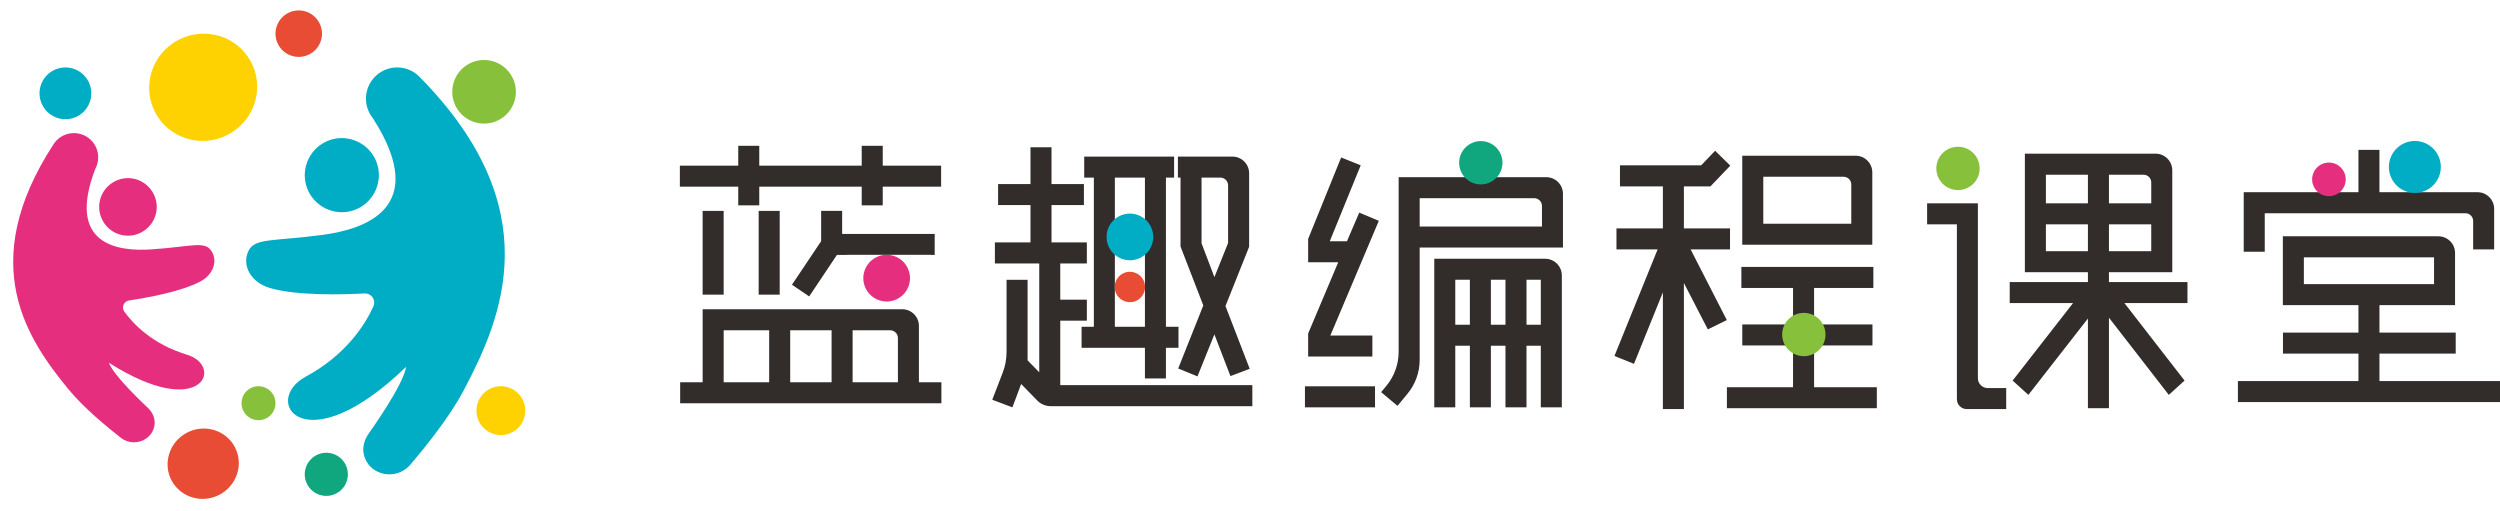 <?xml version="1.0" encoding="UTF-8" standalone="no"?>
<!DOCTYPE svg PUBLIC "-//W3C//DTD SVG 1.1//EN" "http://www.w3.org/Graphics/SVG/1.1/DTD/svg11.dtd">
<svg xmlns:dc="http://purl.org/dc/elements/1.1/" xmlns="http://www.w3.org/2000/svg" xmlns:xl="http://www.w3.org/1999/xlink" version="1.1" viewBox="45 145 137 28" width="137" height="28">
  <defs/>
  <g id="版面___1" stroke="none" stroke-opacity="1" stroke-dasharray="none" fill="none" fill-opacity="1">
    <title>Canvas 1</title>
    <g id="版面___1: Layer 1">
      <title>Layer 1</title>
      <g id="Graphic_42">
        <path d="M 48.783 166.369 C 46.531 163.637 43.64 159.488 47.94 152.895 C 48.327 152.303 49.112 152.118 49.724 152.475 C 50.335 152.833 50.558 153.608 50.23 154.237 L 50.229 154.237 C 48.6 158.456 51.501 158.793 53.329 158.665 C 55.456 158.514 56.17 158.214 56.545 158.697 C 56.956 159.226 56.74 160.029 55.959 160.436 C 54.901 160.989 53.026 161.322 52.075 161.464 C 51.783 161.507 51.642 161.839 51.814 162.077 C 52.292 162.74 53.337 163.857 55.236 164.433 C 57.318 165.062 56.052 168.119 50.965 164.876 C 51.236 165.624 53.077 167.323 53.077 167.323 C 53.319 167.547 53.48 167.841 53.475 168.169 C 53.47 168.499 53.313 168.806 53.05 169.002 L 53.045 169.006 C 52.622 169.323 52.04 169.316 51.623 168.992 C 50.837 168.379 49.581 167.339 48.783 166.369 Z" fill="#e62e7e"/>
      </g>
      <g id="Graphic_41">
        <path d="M 51.819 157.905 C 50.958 157.8 50.34 157.008 50.446 156.146 C 50.552 155.285 51.343 154.668 52.205 154.773 C 53.066 154.88 53.684 155.672 53.578 156.532 C 53.471 157.393 52.68 158.011 51.819 157.905 Z" fill="#e62e7e"/>
      </g>
      <g id="Graphic_40">
        <path d="M 70.394 166.423 C 72.531 162.392 75.108 156.412 67.982 149.203 C 67.34 148.554 66.302 148.524 65.623 149.133 C 64.944 149.742 64.862 150.778 65.439 151.485 L 65.439 151.486 C 68.583 156.389 65.01 157.564 62.669 157.872 C 59.948 158.231 58.969 158.037 58.62 158.743 C 58.238 159.517 58.718 160.474 59.808 160.787 C 61.286 161.211 63.738 161.148 64.975 161.081 C 65.353 161.061 65.618 161.442 65.462 161.787 C 65.03 162.748 63.999 164.426 61.752 165.642 C 59.286 166.975 61.672 170.505 67.255 165.102 C 67.105 166.113 65.221 168.734 65.221 168.734 C 64.974 169.077 64.846 169.491 64.937 169.904 C 65.029 170.317 65.306 170.665 65.688 170.846 L 65.696 170.849 C 66.311 171.14 67.043 170.982 67.486 170.464 C 68.32 169.487 69.637 167.851 70.394 166.423 Z" fill="#00adc4"/>
      </g>
      <g id="Graphic_39">
        <path d="M 64.379 156.525 C 65.439 156.169 66.014 155.01 65.658 153.952 C 65.302 152.892 64.144 152.317 63.085 152.672 C 62.025 153.029 61.45 154.187 61.806 155.247 C 62.162 156.305 63.32 156.881 64.379 156.525 Z" fill="#00adc4"/>
      </g>
      <g id="Graphic_38">
        <path d="M 55.537 172.257 C 56.563 172.566 57.662 171.989 57.993 170.97 C 58.323 169.951 57.758 168.875 56.732 168.567 C 55.706 168.258 54.607 168.834 54.277 169.854 C 53.947 170.873 54.511 171.949 55.537 172.257 Z" fill="#e94c35"/>
      </g>
      <g id="Graphic_37">
        <path d="M 71.263 168.124 C 71.606 168.779 72.415 169.031 73.069 168.688 C 73.723 168.346 73.976 167.537 73.633 166.883 C 73.29 166.228 72.481 165.976 71.827 166.318 C 71.173 166.661 70.92 167.47 71.263 168.124 Z" fill="#fdd200"/>
      </g>
      <g id="Graphic_36">
        <path d="M 61.835 171.542 C 62.138 172.12 62.853 172.343 63.431 172.04 C 64.009 171.737 64.231 171.022 63.929 170.444 C 63.626 169.866 62.911 169.644 62.333 169.946 C 61.755 170.25 61.532 170.964 61.835 171.542 Z" fill="#10a77f"/>
      </g>
      <g id="Graphic_35">
        <path d="M 47.328 150.773 C 47.692 151.467 48.549 151.735 49.244 151.372 C 49.937 151.007 50.205 150.15 49.842 149.457 C 49.478 148.762 48.62 148.495 47.926 148.858 C 47.232 149.222 46.964 150.08 47.328 150.773 Z" fill="#00adc4"/>
      </g>
      <g id="Graphic_34">
        <path d="M 53.506 151.161 C 54.257 152.595 56.043 153.139 57.494 152.379 C 58.945 151.618 59.513 149.839 58.762 148.405 C 58.011 146.972 56.225 146.428 54.774 147.188 C 53.322 147.948 52.755 149.726 53.506 151.161 Z" fill="#fdd200"/>
      </g>
      <g id="Graphic_33">
        <path d="M 60.216 146.308 C 59.92 146.947 60.197 147.704 60.835 148 C 61.473 148.296 62.231 148.019 62.527 147.38 C 62.823 146.743 62.546 145.985 61.907 145.689 C 61.269 145.393 60.512 145.67 60.216 146.308 Z" fill="#e94c35"/>
      </g>
      <g id="Graphic_32">
        <path d="M 71.74 148.301 C 70.784 148.183 69.914 148.863 69.797 149.818 C 69.679 150.774 70.358 151.644 71.314 151.761 C 72.269 151.879 73.139 151.199 73.257 150.244 C 73.374 149.288 72.696 148.419 71.74 148.301 Z" fill="#87c03a"/>
      </g>
      <g id="Graphic_31">
        <path d="M 59.28 166.172 C 58.77 166.11 58.306 166.472 58.243 166.983 C 58.18 167.492 58.543 167.957 59.052 168.02 C 59.563 168.082 60.027 167.72 60.09 167.21 C 60.153 166.699 59.79 166.235 59.28 166.172 Z" fill="#87c03a"/>
      </g>
      <g id="Graphic_30">
        <path d="M 150.606 156.141 L 153.388 156.141 L 153.388 165.727 C 153.388 166.025 153.63 166.266 153.928 166.266 L 154.94 166.266 L 154.94 167.417 L 152.776 167.417 C 152.478 167.417 152.238 167.176 152.238 166.878 L 152.238 157.292 L 150.606 157.292 Z" fill="#322c2b"/>
      </g>
      <g id="Graphic_29">
        <path d="M 159.418 156.141 L 157.115 156.141 L 157.115 154.574 L 159.418 154.574 Z M 159.418 158.764 L 157.115 158.764 L 157.115 157.293 L 159.418 157.293 Z M 160.57 157.293 L 162.888 157.293 L 162.888 158.764 L 160.57 158.764 Z M 160.57 154.574 L 162.465 154.574 C 162.699 154.574 162.889 154.764 162.889 154.997 L 162.889 156.141 L 160.57 156.141 Z M 164.873 160.457 L 160.57 160.457 L 160.57 159.915 L 164.041 159.915 L 164.041 154.336 C 164.041 153.831 163.632 153.421 163.127 153.421 L 155.963 153.421 L 155.963 159.915 L 159.418 159.915 L 159.418 160.457 L 155.132 160.457 L 155.132 161.609 L 158.603 161.609 L 155.292 165.855 L 156.155 166.639 L 159.418 162.456 L 159.418 167.37 L 160.57 167.37 L 160.57 162.409 L 163.85 166.639 L 164.713 165.855 L 161.418 161.609 L 164.873 161.609 Z" fill="#322c2b"/>
      </g>
      <g id="Graphic_28">
        <path d="M 151.246 154.781 C 151.551 155.361 152.268 155.586 152.849 155.281 C 153.43 154.977 153.653 154.26 153.35 153.678 C 153.045 153.098 152.327 152.874 151.747 153.178 C 151.166 153.482 150.942 154.2 151.246 154.781 Z" fill="#87c03a"/>
      </g>
      <g id="Graphic_27">
        <path d="M 136.126 167.417 L 136.126 161.02 L 134.542 164.938 L 133.471 164.507 L 135.838 158.668 L 133.582 158.668 L 133.582 157.517 L 136.126 157.517 L 136.126 155.213 L 133.774 155.213 L 133.774 154.062 L 138.222 154.062 L 138.988 153.262 L 139.82 154.077 L 138.733 155.213 L 137.277 155.213 L 137.277 157.517 L 139.805 157.517 L 139.805 158.668 L 137.646 158.668 L 139.629 162.539 L 138.589 163.051 L 137.277 160.507 L 137.277 167.417 Z" fill="#322c2b"/>
      </g>
      <g id="Graphic_26">
        <path d="M 147.85 167.37 L 139.634 167.37 L 139.634 166.22 L 143.259 166.22 L 143.259 163.931 L 140.477 163.931 L 140.477 162.78 L 143.259 162.78 L 143.259 160.78 L 140.428 160.78 L 140.428 159.627 L 147.66 159.627 L 147.66 160.78 L 144.412 160.78 L 144.412 162.78 L 147.611 162.78 L 147.611 163.931 L 144.412 163.931 L 144.412 166.22 L 147.85 166.22 Z" fill="#322c2b"/>
      </g>
      <g id="Graphic_25">
        <path d="M 146.45 157.26 L 141.628 157.26 L 141.628 154.686 L 146.026 154.686 C 146.261 154.686 146.45 154.875 146.45 155.11 Z M 140.476 153.533 L 140.476 158.413 L 147.602 158.413 L 147.602 154.447 C 147.602 153.943 147.193 153.533 146.688 153.533 Z" fill="#322c2b"/>
      </g>
      <g id="Graphic_24">
        <path d="M 142.798 163.883 C 143.103 164.464 143.82 164.688 144.401 164.384 C 144.982 164.079 145.205 163.362 144.902 162.781 C 144.597 162.2 143.879 161.977 143.299 162.28 C 142.718 162.585 142.494 163.303 142.798 163.883 Z" fill="#87c03a"/>
      </g>
      <g id="Graphic_23">
        <rect x="116.511" y="166.17" width="3.84" height="1.152" fill="#322c2b"/>
      </g>
      <g id="Graphic_22">
        <path d="M 120.206 164.538 L 116.687 164.538 L 116.687 163.274 L 118.335 159.372 L 116.687 159.372 L 116.687 158.092 L 118.495 153.629 L 119.566 154.061 L 117.871 158.221 L 118.814 158.221 L 119.486 156.652 L 120.559 157.101 L 117.903 163.386 L 120.206 163.386 Z" fill="#322c2b"/>
      </g>
      <g id="Graphic_21">
        <path d="M 129.5 157.413 L 122.798 157.413 L 122.798 155.861 L 129.075 155.861 C 129.31 155.861 129.5 156.052 129.5 156.285 Z M 125.66 154.71 L 121.646 154.71 L 121.646 164.283 C 121.646 164.965 121.406 165.625 120.97 166.148 L 120.686 166.489 L 121.582 167.241 L 122.13 166.578 C 122.562 166.056 122.798 165.399 122.798 164.722 L 122.798 158.564 L 130.65 158.564 L 130.65 155.625 C 130.65 155.119 130.241 154.71 129.736 154.71 L 126.812 154.71" fill="#322c2b"/>
      </g>
      <g id="Graphic_20">
        <path d="M 129.436 162.795 L 128.653 162.795 L 128.653 160.331 L 129.436 160.331 Z M 127.5 162.795 L 126.7 162.795 L 126.7 160.331 L 127.5 160.331 Z M 125.549 162.795 L 124.749 162.795 L 124.749 160.331 L 125.549 160.331 Z M 123.598 159.18 L 123.598 167.322 L 124.749 167.322 L 124.749 163.947 L 125.549 163.947 L 125.549 167.322 L 126.7 167.322 L 126.7 163.947 L 127.5 163.947 L 127.5 167.322 L 128.652 167.322 L 128.652 163.947 L 129.436 163.947 L 129.436 167.322 L 130.588 167.322 L 130.588 160.095 C 130.588 159.589 130.178 159.18 129.673 159.18 Z" fill="#322c2b"/>
      </g>
      <g id="Graphic_19">
        <path d="M 125.097 154.47 C 125.402 155.051 126.119 155.275 126.7 154.97 C 127.281 154.666 127.504 153.949 127.201 153.367 C 126.896 152.787 126.178 152.563 125.598 152.867 C 125.017 153.172 124.793 153.889 125.097 154.47 Z" fill="#10a77f"/>
      </g>
      <g id="Graphic_18">
        <path d="M 180.529 158.668 L 180.529 157.109 C 180.529 156.875 180.339 156.686 180.105 156.686 L 169.108 156.686 L 169.108 158.796 L 167.956 158.796 L 167.956 155.533 L 174.243 155.533 L 174.243 153.213 L 175.393 153.213 L 175.393 155.533 L 180.765 155.533 C 181.27 155.533 181.68 155.942 181.68 156.447 L 181.68 158.668 Z" fill="#322c2b"/>
      </g>
      <g id="Graphic_17">
        <path d="M 171.252 159.1 L 178.386 159.1 L 178.386 160.572 L 171.252 160.572 Z M 175.394 165.882 L 175.394 164.378 L 179.573 164.378 L 179.573 163.227 L 175.394 163.227 L 175.394 161.723 L 179.537 161.723 L 179.537 158.864 C 179.537 158.358 179.128 157.949 178.622 157.949 L 170.1 157.949 L 170.1 161.723 L 174.243 161.723 L 174.243 163.227 L 170.107 163.227 L 170.107 164.378 L 174.243 164.378 L 174.243 165.882 L 167.637 165.882 L 167.637 167.034 L 182 167.034 L 182 165.882 Z" fill="#322c2b"/>
      </g>
      <g id="Graphic_16">
        <path d="M 171.81 155.257 C 172.046 155.707 172.602 155.881 173.052 155.645 C 173.503 155.409 173.677 154.853 173.441 154.403 C 173.205 153.951 172.648 153.778 172.198 154.014 C 171.748 154.25 171.574 154.807 171.81 155.257 Z" fill="#e62e7e"/>
      </g>
      <g id="Graphic_15">
        <path d="M 176.073 154.81 C 176.437 155.506 177.298 155.775 177.994 155.41 C 178.69 155.044 178.959 154.184 178.594 153.488 C 178.229 152.791 177.369 152.523 176.673 152.888 C 175.976 153.253 175.708 154.114 176.073 154.81 Z" fill="#00adc4"/>
      </g>
      <g id="Graphic_14">
        <path d="M 96.573 155.229 L 93.374 155.229 L 93.374 156.253 L 92.222 156.253 L 92.222 155.229 L 86.608 155.229 L 86.608 156.253 L 85.456 156.253 L 85.456 155.229 L 82.257 155.229 L 82.257 154.078 L 85.456 154.078 L 85.456 152.99 L 86.608 152.99 L 86.608 154.078 L 92.222 154.078 L 92.222 152.99 L 93.374 152.99 L 93.374 154.078 L 96.573 154.078 Z" fill="#322c2b"/>
      </g>
      <g id="Graphic_13">
        <rect x="83.504" y="156.557" width="1.152" height="4.59" fill="#322c2b"/>
      </g>
      <g id="Graphic_12">
        <path d="M 94.206 165.947 L 84.657 165.947 L 84.657 163.099 L 93.782 163.099 C 94.016 163.099 94.206 163.29 94.206 163.524 Z M 95.357 165.947 L 95.357 162.862 C 95.357 162.357 94.948 161.947 94.443 161.947 L 83.505 161.947 L 83.505 165.947 L 82.273 165.947 L 82.273 167.098 L 96.589 167.098 L 96.589 165.947 Z" fill="#322c2b"/>
      </g>
      <g id="Graphic_11">
        <rect x="86.575" y="156.557" width="1.152" height="4.59" fill="#322c2b"/>
      </g>
      <g id="Graphic_10">
        <rect x="87.151" y="162.656" width="1.152" height="3.767" fill="#322c2b"/>
      </g>
      <g id="Graphic_9">
        <rect x="90.571" y="162.656" width="1.152" height="3.767" fill="#322c2b"/>
      </g>
      <g id="Graphic_8">
        <path d="M 92.456 160.837 C 92.784 161.462 93.557 161.703 94.183 161.376 C 94.809 161.048 95.05 160.275 94.722 159.649 C 94.394 159.024 93.621 158.781 92.996 159.109 C 92.37 159.438 92.128 160.211 92.456 160.837 Z" fill="#e62e7e"/>
      </g>
      <g id="Graphic_7">
        <path d="M 91.15 157.821 L 91.15 156.557 L 89.999 156.557 L 89.999 158.216 L 88.399 160.604 L 89.343 161.244 L 90.862 158.972 L 91.42 158.972 L 91.42 158.962 L 96.01 158.962 L 96.01 158.972 L 96.221 158.972 L 96.221 157.821 Z" fill="#322c2b"/>
      </g>
      <g id="Graphic_6">
        <path d="M 99.376 166.906 L 99.948 165.423 C 100.088 165.06 100.159 164.676 100.159 164.288 L 100.159 160.332 L 101.312 160.332 L 101.312 164.747 L 101.951 165.402 L 101.951 159.437 L 99.52 159.437 L 99.52 158.285 L 101.471 158.285 L 101.471 156.237 L 99.696 156.237 L 99.696 155.086 L 101.471 155.086 L 101.471 153.07 L 102.623 153.07 L 102.623 155.086 L 104.398 155.086 L 104.398 156.237 L 102.623 156.237 L 102.623 158.285 L 104.559 158.285 L 104.559 159.437 L 103.103 159.437 L 103.103 161.42 L 104.559 161.42 L 104.559 162.571 L 103.103 162.571 L 103.103 166.106 L 113.628 166.106 L 113.628 167.259 L 102.582 167.259 C 102.301 167.259 102.032 167.145 101.837 166.944 L 100.959 166.043 L 100.48 167.322 Z" fill="#322c2b"/>
      </g>
      <g id="Graphic_5">
        <path d="M 109.549 153.582 L 112.537 153.582 C 113.043 153.582 113.452 153.991 113.452 154.496 L 113.452 158.524 L 112.156 161.771 L 113.484 165.21 L 112.428 165.609 L 111.549 163.323 L 110.621 165.627 L 109.565 165.193 L 110.941 161.739 L 109.693 158.508 L 109.693 154.509 L 110.845 154.509 L 110.845 158.332 L 111.549 160.187 L 112.3 158.316 L 112.3 155.157 C 112.3 154.923 112.11 154.732 111.876 154.732 L 109.549 154.732 Z" fill="#322c2b"/>
      </g>
      <g id="Graphic_4">
        <path d="M 107.742 157.26 L 107.742 157.74 L 107.742 160.396 L 107.742 160.876 L 107.742 162.907 L 106.094 162.907 L 106.094 160.364 L 106.094 159.884 L 106.094 157.229 L 106.094 156.765 L 106.094 154.733 L 107.742 154.733 Z M 108.893 162.907 L 108.893 154.733 L 109.341 154.733 L 109.341 153.582 L 104.415 153.582 L 104.415 154.733 L 104.943 154.733 L 104.943 162.907 L 104.271 162.907 L 104.271 164.059 L 107.742 164.059 L 107.742 165.739 L 108.893 165.739 L 108.893 164.059 L 109.581 164.059 L 109.581 162.907 Z" fill="#322c2b"/>
      </g>
      <g id="Graphic_3">
        <path d="M 105.785 158.577 C 106.113 159.203 106.886 159.445 107.512 159.117 C 108.138 158.788 108.379 158.016 108.051 157.391 C 107.723 156.764 106.95 156.523 106.324 156.851 C 105.699 157.179 105.457 157.952 105.785 158.577 Z" fill="#00adc4"/>
      </g>
      <g id="Graphic_2">
        <path d="M 106.18 161.114 C 106.394 161.521 106.897 161.678 107.305 161.466 C 107.712 161.252 107.869 160.748 107.656 160.341 C 107.442 159.932 106.939 159.775 106.531 159.989 C 106.123 160.203 105.967 160.707 106.18 161.114 Z" fill="#e94c35"/>
      </g>
    </g>
  </g>
</svg>
